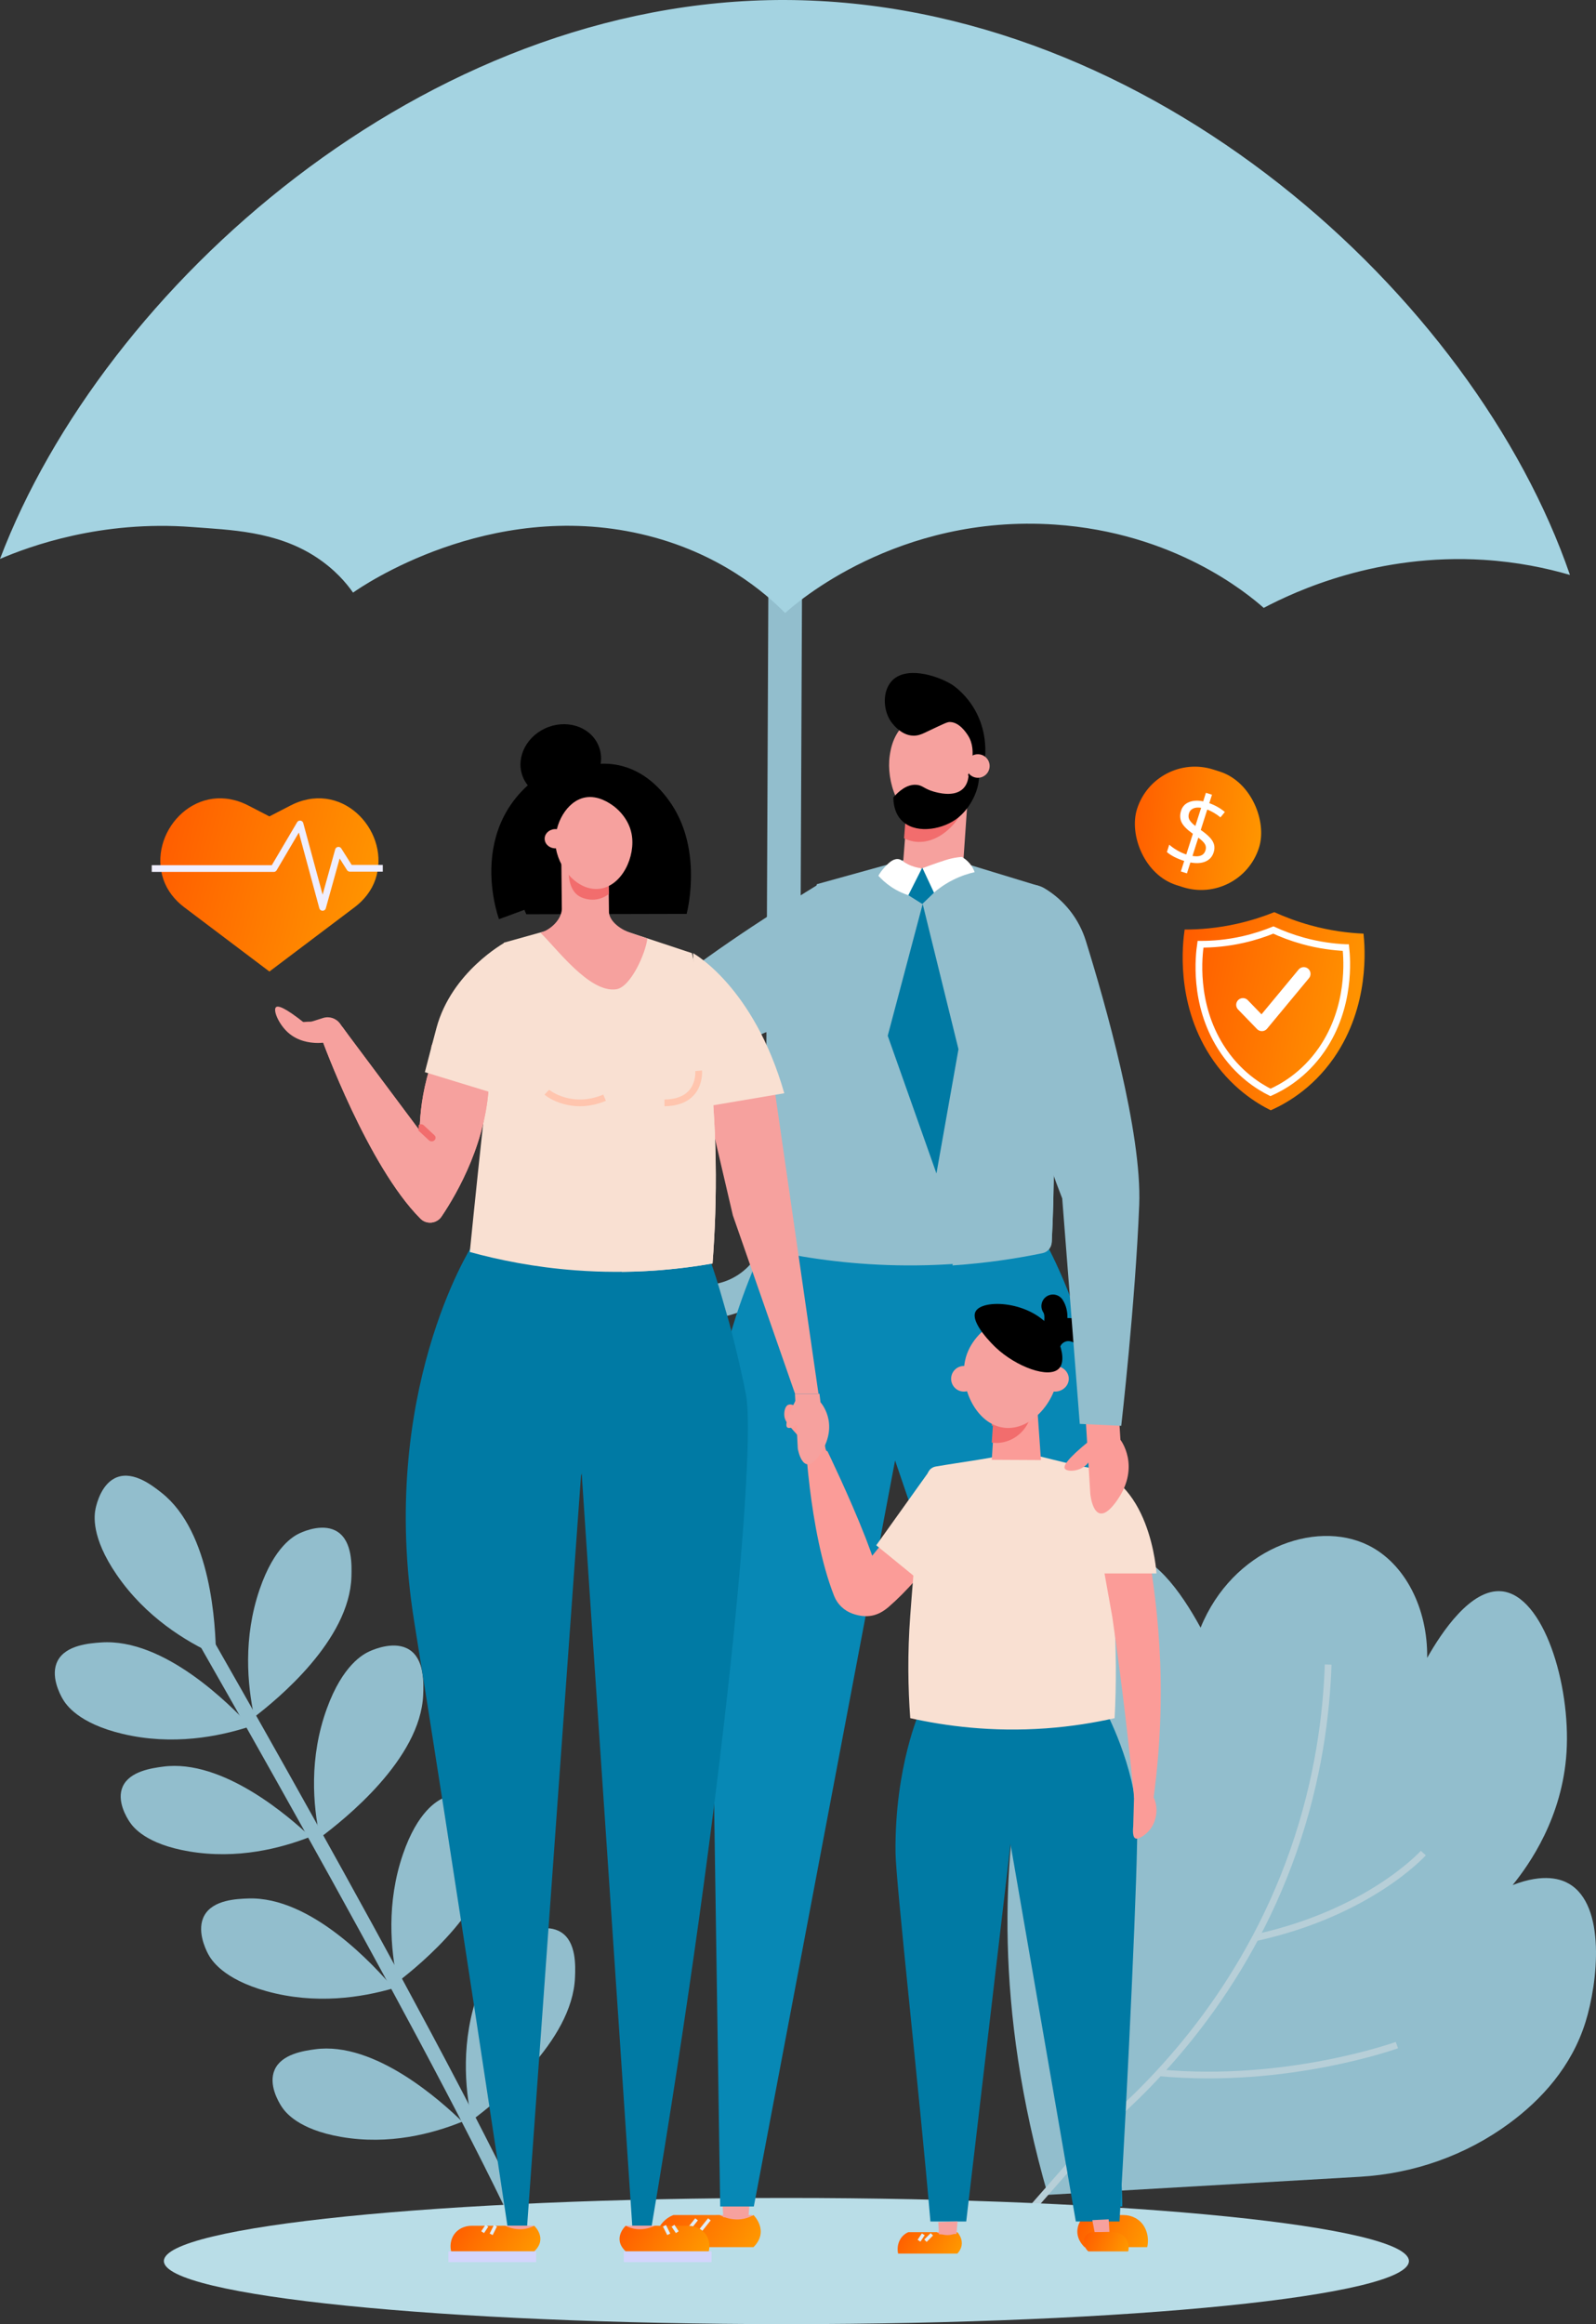 <svg xmlns="http://www.w3.org/2000/svg" width="474" height="690" viewBox="0 0 474 690" fill="none"><rect x="0" y="0" width="474" height="690" fill="#333333" stroke="none"/><path d="M64.143 491.397C55.152 487.315 43.245 480.064 34.629 467.476C26.961 456.275 27.99 449.745 28.391 447.851C28.743 446.183 30.282 440.189 34.857 438.527C39.807 436.735 45.335 441.092 47.982 443.179C62.837 454.897 64.018 482.755 64.143 491.397Z" fill="#92BECD"></path><path d="M75.513 509.768C73.445 500.129 72.177 486.257 77.108 471.853C81.497 459.033 87.31 455.971 89.058 455.162C90.594 454.454 96.283 452.117 100.31 454.8C104.671 457.702 104.468 464.732 104.369 468.098C103.827 486.989 82.327 504.523 75.513 509.768Z" fill="#92BECD"></path><path d="M74.323 512.536C64.936 515.598 51.261 518.281 36.428 514.763C23.228 511.627 19.595 506.07 18.616 504.387C17.755 502.906 14.859 497.404 17.123 493.064C19.573 488.367 26.589 487.863 29.948 487.619C48.804 486.257 68.416 506.19 74.323 512.536Z" fill="#92BECD"></path><path d="M95.006 545.605C92.939 535.876 91.754 521.865 97.072 507.245C101.804 494.231 107.926 491.074 109.765 490.24C111.382 489.504 117.369 487.084 121.561 489.756C126.102 492.645 125.815 499.758 125.679 503.162C124.91 522.274 102.202 540.228 95.006 545.605Z" fill="#92BECD"></path><path d="M92.197 545.295C83.409 548.738 70.506 552.081 56.14 549.65C43.355 547.488 39.566 542.473 38.535 540.946C37.627 539.608 34.546 534.598 36.459 530.377C38.528 525.81 45.199 524.918 48.392 524.489C66.319 522.082 86.193 539.671 92.197 545.295Z" fill="#92BECD"></path><path d="M140.098 629.51C138.033 619.78 136.844 605.77 142.163 591.149C146.895 578.135 153.018 574.978 154.857 574.144C156.474 573.408 162.461 570.988 166.652 573.66C171.194 576.549 170.907 583.662 170.771 587.066C170.002 606.178 147.294 624.132 140.098 629.51Z" fill="#92BECD"></path><path d="M137.295 629.886C128.507 633.448 115.601 636.907 101.235 634.4C88.452 632.171 84.665 626.99 83.634 625.413C82.727 624.031 79.647 618.854 81.562 614.492C83.633 609.777 90.304 608.848 93.498 608.404C111.425 605.909 131.293 624.076 137.295 629.886Z" fill="#92BECD"></path><path d="M118.064 588.432C115.997 578.792 114.73 564.92 119.66 550.517C124.049 537.696 129.86 534.635 131.609 533.826C133.146 533.118 138.834 530.78 142.862 533.464C147.223 536.366 147.02 543.396 146.92 546.761C146.379 565.653 124.876 583.186 118.064 588.432Z" fill="#92BECD"></path><path d="M116.891 590.268C107.449 593.009 93.761 595.214 79.14 591.146C66.128 587.52 62.711 581.804 61.797 580.077C60.993 578.557 58.308 572.921 60.711 568.639C63.311 564.009 70.305 563.751 73.652 563.63C92.445 562.935 111.242 583.674 116.891 590.268Z" fill="#92BECD"></path><path d="M157.25 671.401C136.072 621.832 55.522 481.813 54.711 480.407L58.404 478.303C59.216 479.716 139.889 619.948 161.169 669.745L157.25 671.401Z" fill="#92BECD"></path><path d="M403.852 646.248C419.844 645.325 435.294 639.908 448.204 630.411C457.717 623.414 466.726 613.639 470.882 600.323C474.547 588.584 477.086 565.613 465.92 559.22C463.791 557.999 458.704 555.973 449.24 559.642C454.228 553.485 464.041 539.574 465.246 520.21C466.501 500.035 458.43 473.651 446.011 472.43C436.848 471.527 428.147 484.593 423.859 492.198C424.069 477.529 417.291 464.129 406.31 458.737C390.448 450.951 366.021 459.972 356.569 483.228C350.525 472.172 342.115 460.601 333.131 461.235C315.263 462.495 305.975 511.289 303.524 524.162C298.344 551.373 294.857 595.055 311.206 651.609C342.087 649.822 372.971 648.035 403.852 646.248Z" fill="#92BECD"></path><path d="M394.454 494.18C393.95 508.856 391.599 528.18 384.123 549.541C369.353 591.742 342.828 618.314 328.03 631.07L301.304 661.547" stroke="#B7CFD8" stroke-width="2" stroke-miterlimit="10"></path><path d="M422.72 550.143C422.72 550.143 406.828 567.832 373.004 575.248" stroke="#B7CFD8" stroke-width="2" stroke-miterlimit="10"></path><path d="M414.867 607.153C414.867 607.153 382.239 618.945 344.219 615.369" stroke="#B7CFD8" stroke-width="2" stroke-miterlimit="10"></path><path d="M184.795 227.429C192.631 229.505 197.152 235.561 198.7 237.694C208.499 251.21 204.505 268.966 203.941 271.311C188.062 271.347 172.181 271.385 156.299 271.421C151.136 259.897 152.422 246.26 159.491 237.052C165.54 229.177 175.492 224.968 184.795 227.429Z" fill="black"></path><path d="M189.141 230.493C192.148 233.139 189.029 241.6 181.991 245.223C175.155 248.741 164.663 247.671 162.923 244.507C161.492 241.902 166.141 238.122 168.029 236.585C174.516 231.312 185.817 227.573 189.141 230.493Z" fill="black"></path><path d="M155.532 231.21C152.946 225.793 155.779 219.1 161.862 216.265C167.944 213.429 174.972 215.521 177.561 220.94C180.148 226.358 177.315 233.048 171.232 235.886C165.15 238.721 158.119 236.63 155.532 231.21Z" fill="black"></path><path d="M152.119 271.444C152.119 271.444 140.663 240.429 172.171 228.925" stroke="black" stroke-width="8.343" stroke-miterlimit="10"></path><path d="M418.44 671.266C418.44 681.612 335.664 689.998 233.556 689.998C131.448 689.998 48.672 681.612 48.672 671.266C48.672 660.92 131.448 652.534 233.556 652.534C335.664 652.534 418.44 660.92 418.44 671.266Z" fill="#B9DDE7"></path><path d="M225.295 306.425L232.851 306.47L232.919 295.085L225.364 295.04L225.295 306.425Z" fill="#BBB4F8"></path><path d="M192.952 346.945C192.085 347.778 185.946 354.097 185.906 363.358C185.849 376.072 196.206 386.423 209.039 386.477C221.872 386.533 232.32 376.269 232.374 363.558C232.769 272.986 233.161 182.416 233.556 91.846" stroke="#92BECD" stroke-width="10" stroke-miterlimit="10"></path><path d="M57.132 156.475C68.225 157.332 81.97 157.61 93.858 165.378C99.433 169.023 102.843 173.065 104.851 175.939C107.382 174.133 145.083 148.16 190.31 158.532C213.721 163.901 227.639 176.37 233.178 182C236.279 179.177 266.513 152.592 313.227 155.732C348.796 158.12 370.414 176.16 375.315 180.469C384.988 175.378 409.188 164.232 440.701 166.214C450.725 166.844 459.344 168.667 466.263 170.691C437.873 88.15 341.869 0.321 233.185 0.001C126.132 -0.313 30.656 85.237 0 165.933C8.781 162.188 29.996 154.38 57.132 156.475Z" fill="#A4D3E1"></path><path d="M223.39 660.789H212.589V657.614H223.39V660.789Z" fill="#F6A19E"></path><path d="M223.785 657.614C223.785 657.614 228.617 662.286 223.785 667.139H195.024C194.886 666.566 194.276 663.762 195.943 660.991C197.289 658.753 199.311 657.872 199.977 657.614C204.57 657.614 209.162 657.614 213.754 657.614C213.754 657.614 218.739 660.546 223.785 657.614Z" fill="url(#paint0_linear_591_11393)"></path><path d="M214.492 652.846L214.813 658.249L222.287 658.111L222.752 652.534L214.492 652.846Z" fill="#F6A19E"></path><path d="M213.892 655.074H223.879L265.956 432.916L264.448 371.013L230.633 362.348C230.633 362.348 210.244 397.677 210.689 439.008C210.884 457.244 213.319 617.405 213.892 655.074Z" fill="#0788B5"></path><path d="M323.773 652.88L324.985 658.249L332.668 658.111L332.3 652.534L323.773 652.88Z" fill="#F6A19E"></path><path d="M333.727 657.614C336.161 657.614 338.48 658.826 339.756 660.923C339.77 660.946 339.784 660.968 339.795 660.991C341.447 663.762 340.846 666.566 340.709 667.139H335.8H322.089C319.605 664.62 319.7 662.153 320.365 660.359C320.979 658.705 322.549 657.614 324.293 657.614H333.727Z" fill="url(#paint1_linear_591_11393)"></path><path d="M333.302 655.074C332.28 618.726 327.402 445.624 326.565 423.567C325.555 396.951 311.303 370.603 311.303 370.603C301.834 371.528 269.178 371.44 259.098 370.603C258.282 381.24 261.53 400.922 261.823 413.542C262.082 424.597 264.505 423.35 265.569 432.82L302.171 539.998L323.089 655.074H333.302Z" fill="#0788B5"></path><path d="M333.301 655.074C332.285 618.726 327.435 445.624 326.604 423.567C325.599 396.951 311.428 370.603 311.428 370.603C306.749 371.062 296.379 371.274 285.897 371.265L283.109 372.543C283.109 372.543 298.892 403.401 301.75 426.23C303.899 443.39 320.757 585.567 328.991 655.074H333.301Z" fill="#0788B5"></path><path d="M206.871 658.884L204.33 662.059" stroke="#E1EEF7" stroke-miterlimit="10"></path><path d="M210.682 658.884L208.141 662.059" stroke="#E1EEF7" stroke-miterlimit="10"></path><path d="M154.776 314.714L148.606 315.348C148.606 315.348 141.64 321.161 132.039 315.239C122.441 309.315 133.366 307.849 133.366 307.849L152.98 305.835L154.776 314.714Z" fill="#F6A19E"></path><path d="M143.339 308.155C138.147 302.519 136.296 301.703 135.607 302.116C134.657 302.689 134.853 306.244 137.347 308.033C139.092 309.287 141.496 309.34 143.339 308.155Z" fill="#F6A19E"></path><path d="M243.137 262.498C243.137 262.498 219.768 276.702 204.117 288.642C193.703 296.584 181.016 300.925 167.914 301.165C166.196 301.196 164.453 301.252 162.682 301.331C146.265 302.077 148.903 303.407 137.468 306.503L135.713 315.792C135.713 315.792 191.768 325.095 231.223 304.607C270.681 284.12 243.137 262.498 243.137 262.498Z" fill="#92BECD"></path><path d="M234.14 372.293C230.156 371.538 227.251 368.093 227.209 364.036C226.992 343.549 230.17 320.186 234.641 294.799C236.616 283.604 239.985 272.316 242.605 262.499C254.796 259.122 264.222 256.509 276.409 253.131L305.621 262.846C308.56 279.099 310.985 297.52 312.177 317.801C313.259 336.196 313.146 353.176 312.363 368.448C312.284 369.998 311.168 371.301 309.65 371.617C299.888 373.649 288.216 375.293 275.009 375.623C259.281 376.015 245.456 374.436 234.14 372.293Z" fill="#92BECD"></path><path d="M309.621 372.041C311.154 371.724 312.28 370.417 312.36 368.861C313.151 353.535 313.264 336.494 312.172 318.033C310.969 297.679 311.211 279.251 308.244 262.938L276.063 253.131C274.339 253.607 272.67 254.065 271.04 254.515C276.324 265.908 281.251 279.543 284.445 295.257C290.958 327.296 287.707 355.397 282.869 375.683C292.86 375.015 301.845 373.651 309.621 372.041Z" fill="#92BECD"></path><path d="M274.032 268.371L284.661 311.5L278.115 348.378L263.649 307.5L274.032 268.371Z" fill="#007AA4"></path><path d="M287.558 234.636L286.027 256.856L267.862 260.751L270.078 232.177L287.558 234.636Z" fill="#F6A19E"></path><path d="M269.807 232.177L287.56 234.648L287.451 236.222C286.008 243.73 278.784 250.991 271.465 249.834C270.41 249.669 269.422 249.333 268.5 248.865L269.807 232.177Z" fill="#F26D6D"></path><path d="M270.372 213.741C265.315 216.877 264.502 222.54 264.239 224.371C263.16 231.886 266.756 242.833 274.558 244.119C281.881 245.326 289.466 237.442 290.582 229.433C291.387 223.654 289.075 215.954 282.692 213.042C279.073 211.39 274.262 211.328 270.372 213.741Z" fill="#F6A19E"></path><path d="M287.573 227.804C287.695 228.628 288.127 232.102 286.006 234.16C283.337 236.755 278.428 235.336 277.189 234.978C274.426 234.18 273.986 233.089 272.053 232.989C269.261 232.843 266.885 234.949 265.322 236.732C265.33 238.306 265.6 241.199 267.604 243.391C271.447 247.604 279.17 246.493 283.738 243.357C289.801 239.199 292.124 230.23 289.918 228.227C289.329 227.692 288.428 227.664 287.573 227.804Z" fill="black"></path><path d="M262.594 257.62C263.74 256.375 265.026 254.983 266.6 255.038C267.669 255.073 267.928 255.727 269.657 256.591C271.185 257.358 272.578 257.635 273.493 257.748C273.597 258.469 273.766 260.254 272.919 262.246C272.027 264.345 270.532 265.444 269.941 265.831C268.522 265.386 266.628 264.619 264.626 263.264C262.999 262.162 261.766 260.987 260.874 260.001C261.209 259.399 261.761 258.527 262.594 257.62Z" fill="white"></path><path d="M287.835 256.168C287.041 255.267 286.211 254.722 285.637 254.401C284.973 254.453 284.216 254.543 283.385 254.699C282.203 254.918 281.323 255.189 280.698 255.389C277.799 256.309 274.228 257.646 273.581 257.889C273.885 259.041 274.36 260.447 275.12 261.959C275.781 263.27 276.493 264.347 277.141 265.196C278.542 263.975 280.506 262.502 283.056 261.22C285.49 259.999 287.722 259.318 289.464 258.925C289.225 258.255 288.752 257.204 287.835 256.168Z" fill="white"></path><path d="M273.909 257.576L277.394 265.03L273.915 268.371L269.77 265.769L273.909 257.576Z" fill="#007AA4"></path><path d="M129.051 309.111C130.185 308.528 132.71 310.54 133.522 313.07C134.697 316.738 131.985 320.602 130.632 320.434C128.562 320.179 127.006 310.166 129.051 309.111Z" fill="#F6A19E"></path><path d="M287.431 230.272C287.697 229.658 290.477 223.01 287.5 218.371C286.919 217.471 284.969 214.481 282.222 214.359C281.358 214.32 280.87 214.584 274.658 217.532C273.481 218.09 272.526 218.418 271.294 218.41C267.198 218.376 264.45 214.001 264.337 213.817C262.215 210.331 262.199 205.244 264.689 202.344C268.701 197.671 277.802 200.33 282.482 203.091C282.482 203.091 292.804 209.184 292.64 223.241C292.632 223.905 292.602 225.205 291.882 226.602C290.671 228.952 288.373 229.933 287.431 230.272Z" fill="black"></path><path d="M293.88 227.881C294.141 225.971 292.801 224.212 290.886 223.954C288.975 223.696 287.214 225.035 286.956 226.945C286.697 228.857 288.038 230.617 289.949 230.875C291.864 231.133 293.622 229.794 293.88 227.881Z" fill="#F6A19E"></path><path d="M244.069 425.846C245.414 420.018 245.062 418.496 244.431 418.264C243.562 417.943 241.185 419.717 241.179 422.088C241.173 423.751 242.33 425.26 244.069 425.846Z" fill="#FB9C98"></path><path d="M281.759 442.891C271.99 448.027 270.193 447.94 269.475 448.849C267.22 451.712 263.665 456.195 259.045 461.879C258.881 461.409 258.711 460.933 258.536 460.449C258.149 459.382 257.739 458.287 257.31 457.175C257.205 456.896 257.095 456.617 256.987 456.338C252.291 444.322 245.766 430.88 245.766 430.88L241.437 429.216L239.272 428.386C239.272 428.386 239.331 429.537 239.481 431.528C239.498 431.748 239.518 431.978 239.535 432.221C239.651 433.668 239.812 435.47 240.024 437.534C240.168 438.907 240.335 440.4 240.529 441.979C241.694 451.414 243.87 464.014 247.721 473.797C248.696 476.281 250.722 478.212 253.254 479.088C257.513 480.56 260.788 479.766 263.888 477.097C274.627 467.848 285.421 451.836 291.37 442.283C288.445 441.914 283.254 442.106 281.759 442.891Z" fill="#FB9C98"></path><path d="M295.814 434.124C295.814 434.124 294.145 437.435 291.372 442.379C292.209 442.498 292.86 442.667 293.147 442.893C294.706 444.11 295.905 433.548 295.814 434.124Z" fill="#FB9C98"></path><path d="M242.739 432.831L240.196 429.726C238.829 428.267 237.236 426.525 235.472 424.522C233.86 422.689 233.021 421.681 232.926 420.171C232.865 419.174 233.097 417.508 234.069 417.072C235.833 416.276 239.405 419.834 239.452 419.865C241.029 421.562 242.605 423.259 244.179 424.956C245.219 426.072 244.587 429.902 245.624 431.018C244.106 432.527 244.257 431.321 242.739 432.831Z" fill="#FB9C98"></path><path d="M299.906 546.263L319.513 659.519H332.48C334.905 619.906 338.118 551.242 337.713 540.538C337.086 524.065 328.251 507.759 328.251 507.759C322.383 508.333 302.143 508.276 295.897 507.759C295.391 514.342 297.402 526.522 297.585 534.333C297.745 541.174 299.248 540.401 299.906 546.263Z" fill="#007AA4"></path><path d="M276.332 659.519H286.96L300.263 546.263L299.387 510.365L273.271 507.759C273.271 507.759 265.684 524.445 265.963 550.034C266.056 558.869 273.101 621.516 276.332 659.519Z" fill="#007AA4"></path><path d="M284.38 664.599H277.391V662.694H284.38V664.599Z" fill="#F6A19E"></path><path d="M284.336 662.694C284.336 662.694 287.297 665.807 284.336 669.044H266.727C266.644 668.66 266.271 666.793 267.29 664.945C268.114 663.452 269.353 662.865 269.763 662.694C272.573 662.694 275.383 662.694 278.196 662.694C278.196 662.694 281.248 664.646 284.336 662.694Z" fill="url(#paint2_linear_591_11393)"></path><path d="M278.661 659.73L278.883 663.329L284.059 663.237L284.379 659.519L278.661 659.73Z" fill="#F6A19E"></path><path d="M324.406 659.116L325.099 662.694L329.488 662.602L329.279 658.884L324.406 659.116Z" fill="#F6A19E"></path><path d="M330.624 662.694C332.172 662.694 333.649 663.42 334.463 664.678C334.472 664.692 334.478 664.706 334.486 664.719C335.538 666.383 335.154 668.066 335.068 668.409H331.943H323.218C321.639 666.898 321.699 665.416 322.12 664.341C322.513 663.346 323.511 662.694 324.62 662.694H330.624Z" fill="url(#paint3_linear_591_11393)"></path><path d="M274.213 663.329L272.943 665.234" stroke="#E1EEF7" stroke-miterlimit="10"></path><path d="M276.757 663.329L274.851 665.234" stroke="#E1EEF7" stroke-miterlimit="10"></path><path d="M311.066 399.812C311.066 399.812 315.434 391.891 312.718 387.747" stroke="black" stroke-width="6.85" stroke-miterlimit="10" stroke-linecap="round"></path><path d="M311.066 399.812C311.152 399.501 312.091 396.251 315.231 395.099C317.937 394.107 320.235 395.418 320.597 395.632" stroke="black" stroke-width="6.85" stroke-miterlimit="10" stroke-linecap="round"></path><path d="M270.334 510.091C269.673 501.183 269.495 490.954 270.334 479.685C271.47 464.463 272.646 448.752 275.483 437.608C275.78 436.453 276.727 435.587 277.9 435.385C285.846 434.021 295.099 432.925 302.91 430.926L324.521 436.235C327.256 448.008 329.624 461.844 330.729 477.417C331.58 489.345 331.546 500.314 331.032 510.091C325.029 511.447 318.196 512.571 310.65 513.117C294.579 514.278 280.776 512.427 270.334 510.091Z" fill="#F9E0D2"></path><path d="M309.158 433.466L294.545 433.39L295.951 411.876H307.63L309.158 433.466Z" fill="#FB9C98"></path><path d="M295.416 410.607L294.545 423.306C298.435 422.701 302.373 420.018 304.329 416.584C305.337 414.814 305.898 412.699 305.982 410.607H295.416Z" fill="#F26D6D"></path><path d="M317.403 409.662C317.597 407.567 315.912 405.722 313.641 405.541C311.367 405.362 309.368 406.916 309.174 409.011C308.981 411.109 310.665 412.954 312.936 413.133C315.207 413.311 317.207 411.757 317.403 409.662Z" fill="#F6A19E"></path><path d="M290.086 409.662C290.267 407.567 288.712 405.722 286.612 405.541C284.515 405.362 282.669 406.916 282.49 409.011C282.309 411.109 283.864 412.954 285.964 413.133C288.061 413.311 289.907 411.757 290.086 409.662Z" fill="#F6A19E"></path><path d="M294.545 428.263C294.665 428.283 294.782 428.314 294.901 428.328C296.43 428.499 297.937 428.286 299.366 427.771C303.843 426.163 306.667 421.724 306.616 416.977L306.588 414.417L295.437 414.957L294.545 428.263Z" fill="#F26D6D"></path><path d="M293.186 394.111C292.556 394.558 287.779 398.057 286.579 404.108C284.986 412.147 290.039 422.967 298.31 423.88C306.224 424.75 313.563 416.16 314.196 407.988C314.754 400.747 310.163 392.316 303.417 391.079C298.677 390.209 294.482 393.19 293.186 394.111Z" fill="#F6A19E"></path><path d="M289.746 389.352C287.986 392.621 295.023 399.385 295.717 400.045C301.722 405.732 311.585 409.456 314.548 406.246C316.129 404.532 315.589 401.006 314.212 397.879C313.695 396.704 313.057 395.584 312.371 394.637C306.269 386.218 291.822 385.502 289.746 389.352Z" fill="black"></path><path d="M260.237 458.767L277.488 472.834L291.368 453.788L276.504 436.006L260.237 458.767Z" fill="#F9E0D2"></path><path d="M322.502 436.006C325.197 450.814 327.639 465.14 330.331 479.95C331.733 489.64 333.042 499.555 334.239 509.689C335.204 517.849 336.064 525.887 336.832 533.793L342.632 533.559C347.154 499.791 343.495 473.749 340.082 455.214C338.472 446.472 332.092 440.156 325.261 436.85L322.502 436.006Z" fill="#FB9C98"></path><path d="M342.569 529.348L342.456 533.299C342.456 533.299 343.426 534.856 343.466 537.216C343.474 537.667 343.539 541.113 341.032 543.747C339.904 544.933 337.941 546.287 337.101 545.727C336.19 545.119 336.548 542.23 336.551 542.299L336.906 529.751L342.569 529.348Z" fill="#FB9C98"></path><path d="M326.681 467.12H343.469C343.469 467.12 341.773 437.756 321.24 435.371C320.99 436.31 326.681 467.12 326.681 467.12Z" fill="#F9E0D2"></path><path d="M332.346 420.766L332.758 427.442C332.758 427.442 338.825 435.204 331.87 445.279C324.915 455.351 323.811 443.517 323.811 443.517L322.502 422.3L332.346 420.766Z" fill="#FB9C98"></path><path d="M323.554 427.751C316.82 433.204 315.791 435.205 316.237 435.985C316.852 437.058 320.952 437.01 323.133 434.347C324.657 432.483 324.834 429.836 323.554 427.751Z" fill="#FB9C98"></path><path d="M310.221 263.733C316.085 267.231 320.449 272.773 322.48 279.307C328.184 297.638 339.202 336.185 338.338 357.781C337.176 386.819 333.001 423.306 333.001 423.306L320.683 422.727C318.946 400.416 317.208 378.107 315.472 355.798C311.015 344.462 306.518 330.589 303.221 314.472C300.23 299.862 298.874 286.576 298.381 275.186C298.322 273.858 298.387 272.53 298.553 271.214L298.792 269.335C299.484 263.883 305.514 260.928 310.221 263.733Z" fill="#92BECD"></path><path d="M140.083 369.998C140.083 369.998 112.111 413.788 123.044 481.599C133.979 549.407 150.701 660.789 150.701 660.789H156.555L172.555 438.064C172.555 438.064 182.014 413.915 182.607 375.498L140.083 369.998Z" fill="#007AA4"></path><path d="M158.587 662.694H149.057V660.789H158.587V662.694Z" fill="#F6A19E"></path><path d="M158.65 660.789C158.65 660.789 162.791 664.525 158.65 668.409H133.996C133.878 667.95 133.357 665.707 134.785 663.491C134.797 663.472 134.808 663.453 134.819 663.435C135.931 661.749 137.959 660.789 140.074 660.789H150.052C150.052 660.789 154.323 663.133 158.65 660.789Z" fill="url(#paint4_linear_591_11393)"></path><path d="M133.173 671.583H159.222V668.409H133.173V671.583Z" fill="#D3D5FC"></path><path d="M144.605 660.789C144.182 661.426 143.758 662.06 143.335 662.694" stroke="#E1EEF7" stroke-miterlimit="10"></path><path d="M147.145 660.789C146.724 661.636 146.3 662.482 145.875 663.329" stroke="#E1EEF7" stroke-miterlimit="10"></path><path d="M209.107 371.049C210.642 371.097 215.016 387.394 215.556 389.161C217.974 397.057 221.017 411.101 221.576 414.201C224.523 430.503 215.514 530.634 193.552 660.789H187.774C182.872 586.909 177.467 508.4 172.562 434.52C173.457 413.004 174.355 391.484 175.25 369.968C175.25 369.968 209.105 371.049 209.107 371.049Z" fill="#007AA4"></path><path d="M185.906 662.694H195.436V660.789H185.906V662.694Z" fill="#F6A19E"></path><path d="M185.839 660.789C185.839 660.789 181.698 664.525 185.839 668.409H210.493C210.611 667.95 211.132 665.707 209.704 663.491C209.692 663.472 209.681 663.453 209.67 663.435C208.558 661.749 206.53 660.789 204.415 660.789H194.437C194.437 660.789 190.166 663.133 185.839 660.789Z" fill="url(#paint5_linear_591_11393)"></path><path d="M211.321 671.583H185.272V668.409H211.321V671.583Z" fill="#D3D5FC"></path><path d="M199.882 660.789C200.306 661.426 200.729 662.06 201.152 662.694" stroke="#E1EEF7" stroke-miterlimit="10"></path><path d="M197.342 660.789C197.763 661.636 198.187 662.482 198.612 663.329" stroke="#E1EEF7" stroke-miterlimit="10"></path><path d="M229.156 317.258L243.084 413.781H236.12L217.657 360.833L204.963 306.469L229.156 317.258Z" fill="#F6A19E"></path><path d="M243.375 413.781L243.683 416.316C243.683 416.316 249.31 422.425 243.933 431.121C238.556 439.82 236.94 430.086 236.94 430.086L236.094 413.781H243.375Z" fill="#F6A19E"></path><path d="M236.637 415.051C233.362 421.45 233.239 423.331 233.826 423.789C234.636 424.42 237.692 423.055 238.461 420.291C239 418.355 238.271 416.251 236.637 415.051Z" fill="#F6A19E"></path><path d="M208.532 328.694C208.25 327.591 207.978 326.479 207.707 325.354C203.948 309.644 206.518 295.283 205.839 282.975C205.839 282.975 223.846 292.8 232.924 324.57L208.532 328.694Z" fill="#F9E0D2"></path><path d="M95.048 303.312C89.014 303.19 87.559 303.751 87.434 304.325C87.263 305.116 89.433 306.815 91.798 306.408C93.454 306.125 94.76 304.884 95.048 303.312Z" fill="#FB9C98"></path><path d="M103.308 307.156L98.886 308.946C97.726 309.315 95.867 309.753 93.587 309.62C92.301 309.544 88.533 309.27 85.478 306.485C82.721 303.976 81.025 299.861 81.97 299.017C82.531 298.518 84.372 298.865 90.664 303.9C92.422 303.341 94.18 302.782 95.938 302.223C97.822 301.625 99.877 302.314 101.025 303.934L103.308 307.156Z" fill="#F6A19E"></path><path d="M211.618 375.098C213.073 356.335 213.149 334.371 210.101 310.11C208.891 300.495 207.31 291.437 205.494 282.971C195.282 279.586 185.073 276.201 174.861 272.816L149.65 279.86C147.828 294.958 146.066 310.206 144.369 325.598C142.66 341.093 141.048 356.462 139.528 371.696C148.144 374.069 158.737 376.229 170.942 377.137C187.083 378.336 200.983 376.964 211.618 375.098Z" fill="#F9E0D2"></path><path d="M211.616 375.114C213.067 356.379 213.143 334.448 210.101 310.224C208.897 300.624 207.32 291.579 205.509 283.125C198.98 280.96 192.451 278.791 185.924 276.625C182.052 279.59 180.689 283.645 183.832 289.185C193.072 305.463 188.193 352.087 184.617 377.587C195.001 377.497 204.123 376.43 211.616 375.114Z" fill="#F9E0D2"></path><path d="M166.863 269.953L166.718 255.726L180.684 255.036L180.86 270.928C181.17 273.808 184.639 276.082 187.353 276.989L192.26 278.631C191.746 283.028 187.309 293.045 183.058 293.692C175.01 294.924 165.037 281.163 160.493 276.913C163.493 276.068 166.671 273.095 166.863 269.953Z" fill="#F6A19E"></path><path d="M168.775 257.258L168.748 255.036L180.684 255.553L180.819 265.435C179.697 266.265 178.431 266.833 177.035 267.027C175.744 267.205 174.464 267.053 173.239 266.638C169.414 265.336 168.828 261.376 168.775 257.258Z" fill="#F26D6D"></path><path d="M182.169 239.259C182.684 239.628 186.593 242.521 187.573 247.527C188.879 254.172 184.744 263.121 177.975 263.875C171.499 264.596 165.496 257.491 164.979 250.735C164.521 244.745 168.276 237.776 173.797 236.752C177.677 236.032 181.109 238.496 182.169 239.259Z" fill="#F6A19E"></path><path d="M161.771 249.247C161.621 247.675 162.918 246.292 164.667 246.157C166.413 246.022 167.951 247.188 168.101 248.76C168.251 250.333 166.954 251.716 165.208 251.851C163.459 251.985 161.921 250.82 161.771 249.247Z" fill="#F6A19E"></path><path d="M132.706 304.943C130.916 308.276 129.03 312.447 127.527 317.406C125.373 324.502 124.728 330.828 124.621 335.623C116.98 325.397 109.339 315.17 101.699 304.943L95.691 308.749C95.691 308.749 109.246 346.174 124.877 361.806C126.684 363.615 129.704 363.289 131.133 361.171C135.813 354.232 144.9 338.475 145.236 320.283C145.351 314.146 144.68 305.568 139.938 303.669C137.488 302.687 134.68 303.821 132.706 304.943Z" fill="#F6A19E"></path><path d="M132.706 304.943C130.916 308.276 129.03 312.447 127.527 317.406C125.373 324.502 124.728 330.828 124.621 335.623C116.98 325.397 109.339 315.17 101.699 304.943L95.691 308.749C95.691 308.749 109.246 346.174 124.877 361.806C126.684 363.615 129.704 363.289 131.133 361.171C135.813 354.232 144.9 338.475 145.236 320.283C145.351 314.146 144.68 305.568 139.938 303.669C137.488 302.687 134.68 303.821 132.706 304.943Z" fill="#F6A19E"></path><path d="M145.6 324.249C147.142 320.048 148.248 316.198 148.71 313.127C151.335 295.654 149.976 279.8 149.976 279.8C149.976 279.8 134.093 288.461 129.615 305.23C128.358 309.939 127.198 314.367 126.185 318.306L145.6 324.249Z" fill="#F9E0D2"></path><path d="M125.847 334.078C125.434 333.695 124.793 333.678 124.34 334.001C124.31 334.565 124.289 335.113 124.277 335.642L127.396 338.541C127.621 338.749 127.915 338.854 128.208 338.854C128.505 338.854 128.798 338.749 129.023 338.541C129.472 338.122 129.472 337.446 129.023 337.03L125.847 334.078Z" fill="#F26D6D"></path><path d="M162.4 324.249C162.941 324.784 169.948 329.926 179.555 325.889" stroke="#FFC5AE" stroke-width="2" stroke-miterlimit="10"></path><path d="M207.488 317.899C207.488 317.899 208.415 327.313 197.342 327.424" stroke="#FFC5AE" stroke-width="2" stroke-miterlimit="10"></path><path d="M80.011 288.433L54.692 269.332C51.901 267.228 49.663 264.407 48.531 261.097C43.882 247.5 57.567 231.81 72.753 238.661C73.104 238.819 73.454 238.988 73.802 239.169L80.011 242.377L86.221 239.169C86.567 238.988 86.917 238.819 87.269 238.661C102.455 231.81 116.14 247.5 111.492 261.097C110.359 264.407 108.121 267.228 105.33 269.332L80.011 288.433Z" fill="url(#paint6_linear_591_11393)"></path><path d="M45.068 257.859H81.297L89.102 244.62L95.803 269.384L100.516 252.43L103.904 257.782H113.685" stroke="#EFEEFE" stroke-width="2" stroke-miterlimit="10" stroke-linejoin="round"></path><rect width="38.003" height="36.003" rx="18.002" transform="matrix(0.953 0.303 -0.304 0.953 343.167 223)" fill="url(#paint7_linear_591_11393)"></rect><path d="M360.438 253.085C360.035 254.35 359.227 255.246 358.014 255.771C356.804 256.288 355.313 256.382 353.542 256.053L352.51 259.291L350.71 258.717L351.702 255.605C350.66 255.273 349.675 254.872 348.749 254.403C347.825 253.924 347.098 253.441 346.566 252.954L347.26 250.776C347.922 251.367 348.721 251.934 349.654 252.477C350.6 253.014 351.487 253.415 352.316 253.679L354.272 247.538C352.558 246.325 351.442 245.196 350.924 244.149C350.417 243.106 350.364 241.952 350.767 240.686C351.156 239.467 351.944 238.617 353.133 238.135C354.331 237.656 355.734 237.58 357.341 237.908L358.151 235.367L359.951 235.941L359.151 238.453C360.848 239.045 362.39 239.916 363.776 241.065L362.468 242.662C361.256 241.671 359.951 240.897 358.55 240.338L356.62 246.395C357.933 247.326 358.881 248.13 359.464 248.808C360.05 249.476 360.424 250.154 360.584 250.841C360.748 251.518 360.699 252.266 360.438 253.085ZM358.007 252.51C358.221 251.84 358.184 251.234 357.895 250.691C357.619 250.142 356.951 249.473 355.891 248.684L354.16 254.113C356.269 254.477 357.551 253.943 358.007 252.51ZM353.135 241.41C352.91 242.117 352.938 242.751 353.22 243.313C353.503 243.874 354.1 244.51 355.011 245.221L356.732 239.82C355.763 239.675 354.972 239.746 354.358 240.032C353.747 240.309 353.34 240.768 353.135 241.41Z" fill="white"></path><path d="M404.872 277.178C400.472 276.984 395.155 276.337 389.266 274.721C385.172 273.597 381.557 272.211 378.458 270.803C375.309 272.069 371.645 273.288 367.514 274.223C361.569 275.569 356.232 275.97 351.83 275.963C351.254 279.896 349.098 297.33 359.274 313.258C365.459 322.944 373.361 327.623 377.404 329.625C381.517 327.809 389.587 323.497 396.127 314.102C406.884 298.653 405.38 281.136 404.95 277.18" fill="url(#paint8_linear_591_11393)"></path><path d="M399.643 281.332C396.069 281.173 391.749 280.643 386.964 279.318C383.637 278.396 380.699 277.261 378.182 276.107C375.623 277.144 372.647 278.142 369.29 278.909C364.46 280.012 360.123 280.343 356.547 280.336C356.078 283.56 354.328 297.849 362.595 310.906C367.621 318.845 374.041 322.681 377.325 324.321C380.668 322.834 387.223 319.298 392.538 311.598C401.278 298.934 400.056 284.577 399.707 281.333L399.643 281.332Z" stroke="white" stroke-width="2" stroke-miterlimit="10"></path><path d="M369.142 298.319L374.772 304.126L387.215 289.125" stroke="white" stroke-width="4" stroke-miterlimit="10" stroke-linecap="round" stroke-linejoin="round"></path><defs><linearGradient id="paint0_linear_591_11393" x1="195.193" y1="658.209" x2="220.609" y2="674.256" gradientUnits="userSpaceOnUse"><stop stop-color="#FF5C00"></stop><stop offset="1" stop-color="#FF9900"></stop></linearGradient><linearGradient id="paint1_linear_591_11393" x1="320.226" y1="658.209" x2="340.5" y2="666.83" gradientUnits="userSpaceOnUse"><stop stop-color="#FF5C00"></stop><stop offset="1" stop-color="#FF9900"></stop></linearGradient><linearGradient id="paint2_linear_591_11393" x1="266.832" y1="663.091" x2="283.119" y2="672.535" gradientUnits="userSpaceOnUse"><stop stop-color="#FF5C00"></stop><stop offset="1" stop-color="#FF9900"></stop></linearGradient><linearGradient id="paint3_linear_591_11393" x1="322.033" y1="663.051" x2="334.693" y2="668.76" gradientUnits="userSpaceOnUse"><stop stop-color="#FF5C00"></stop><stop offset="1" stop-color="#FF9900"></stop></linearGradient><linearGradient id="paint4_linear_591_11393" x1="134.142" y1="661.265" x2="155.045" y2="675.406" gradientUnits="userSpaceOnUse"><stop stop-color="#FF5C00"></stop><stop offset="1" stop-color="#FF9900"></stop></linearGradient><linearGradient id="paint5_linear_591_11393" x1="184.334" y1="661.265" x2="205.238" y2="675.406" gradientUnits="userSpaceOnUse"><stop stop-color="#FF5C00"></stop><stop offset="1" stop-color="#FF9900"></stop></linearGradient><linearGradient id="paint6_linear_591_11393" x1="48.424" y1="240.214" x2="118.283" y2="257.217" gradientUnits="userSpaceOnUse"><stop stop-color="#FF5C00"></stop><stop offset="1" stop-color="#FF9900"></stop></linearGradient><linearGradient id="paint7_linear_591_11393" x1="0.478" y1="33.753" x2="42.139" y2="25.258" gradientUnits="userSpaceOnUse"><stop stop-color="#FF5C00"></stop><stop offset="1" stop-color="#FF9900"></stop></linearGradient><linearGradient id="paint8_linear_591_11393" x1="351.92" y1="274.48" x2="411.732" y2="285.092" gradientUnits="userSpaceOnUse"><stop stop-color="#FF5C00"></stop><stop offset="1" stop-color="#FF9900"></stop></linearGradient></defs></svg>